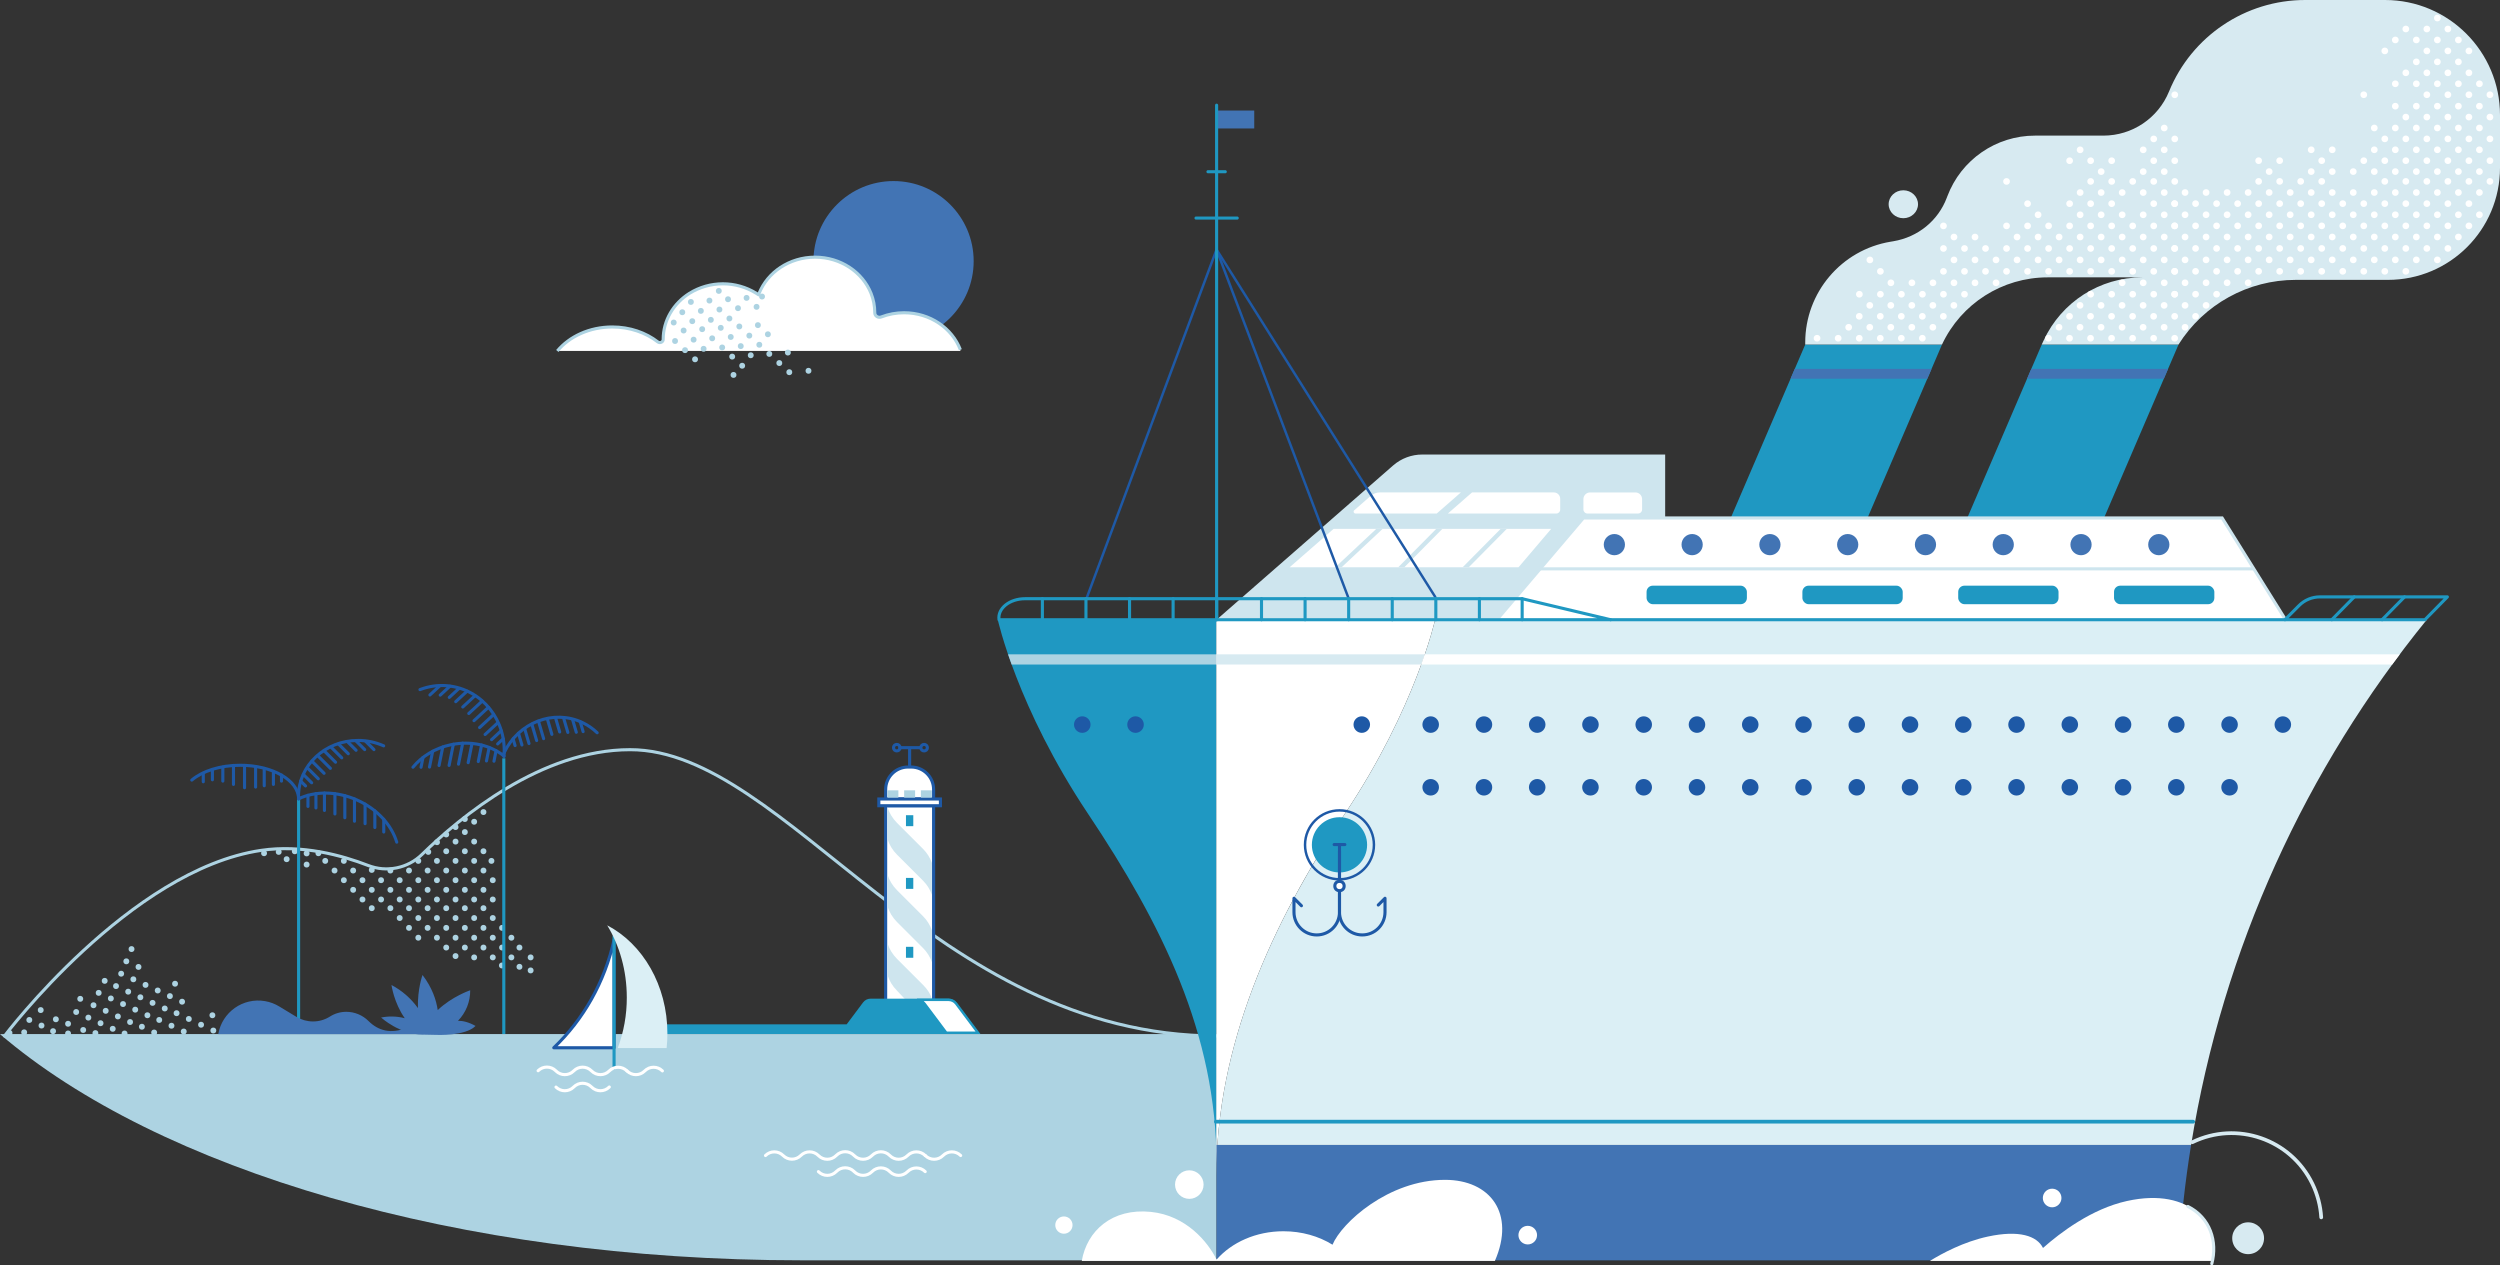 <?xml version="1.0" encoding="UTF-8"?>
<svg id="Capa_2" xmlns="http://www.w3.org/2000/svg" viewBox="0 0 4027.1 2038.09">
  <rect x="0" y="0" width="4027.1" height="2038.09" fill="#333333" stroke="none"/>
  <defs>
    <style>
      .cls-1, .cls-2, .cls-3, .cls-4, .cls-5, .cls-6, .cls-7, .cls-8, .cls-9, .cls-10, .cls-11, .cls-12, .cls-13 {
        stroke-width: 5px;
      }

      .cls-1, .cls-2, .cls-14, .cls-4, .cls-15, .cls-6, .cls-7, .cls-9, .cls-16, .cls-10, .cls-12, .cls-13 {
        stroke-miterlimit: 10;
      }

      .cls-1, .cls-2, .cls-14, .cls-4, .cls-5, .cls-6, .cls-8, .cls-9, .cls-16, .cls-17, .cls-11, .cls-12, .cls-13 {
        fill: none;
      }

      .cls-1, .cls-7 {
        stroke: #cee5ee;
      }

      .cls-18 {
        fill: #cee5ee;
      }

      .cls-2, .cls-15, .cls-17, .cls-11, .cls-12 {
        stroke: #1f98c2;
      }

      .cls-3, .cls-14, .cls-4, .cls-5, .cls-10, .cls-13 {
        stroke: #1e59a6;
      }

      .cls-3, .cls-15, .cls-19, .cls-7, .cls-10 {
        fill: #fff;
      }

      .cls-3, .cls-5, .cls-8, .cls-17, .cls-11 {
        stroke-linejoin: round;
      }

      .cls-20 {
        fill: #1f98c2;
      }

      .cls-21 {
        fill: #add3e2;
      }

      .cls-14, .cls-4, .cls-5, .cls-6, .cls-9, .cls-16, .cls-17, .cls-11, .cls-12 {
        stroke-linecap: round;
      }

      .cls-14, .cls-15 {
        stroke-width: 4px;
      }

      .cls-22 {
        fill: #d7eaf1;
      }

      .cls-23 {
        fill: #1e59a6;
      }

      .cls-6 {
        stroke: #fff;
      }

      .cls-24 {
        fill: #dbeff5;
      }

      .cls-8 {
        stroke: #add3e2;
      }

      .cls-9, .cls-16 {
        stroke: #d7eaf1;
      }

      .cls-16, .cls-17 {
        stroke-width: 6px;
      }

      .cls-25 {
        fill: #4274b4;
      }
    </style>
  </defs>
  <g id="Capa_1-2" data-name="Capa_1">
    <g id="Layer_2">
      <g id="_Слой_1" data-name="Слой_1">
        <g id="MOUNTAIN">
          <path class="cls-8" d="M1961.32,1668.83H7.26s201.83-267.73,413.3-299c65.73-9.73,130.1,7.9,172.28,24.24,29.94,11.67,63.93,4.75,86.93-17.69,62.09-60.76,192.53-168.76,335.13-168.76,252.24-.04,489.57,461.21,946.42,461.21Z"/>
          <circle class="cls-21" cx="211.87" cy="1528.81" r="4.76"/>
          <circle class="cls-21" cx="203.49" cy="1548.54" r="4.76"/>
          <circle class="cls-21" cx="168.64" cy="1580" r="4.76"/>
          <circle class="cls-21" cx="195.18" cy="1568.48" r="4.76"/>
          <circle class="cls-21" cx="223.11" cy="1557.57" r="4.76"/>
          <circle class="cls-21" cx="158.95" cy="1599.33" r="4.76"/>
          <circle class="cls-21" cx="129.27" cy="1608.82" r="4.76" transform="translate(-1484.67 1623.72) rotate(-85.93)"/>
          <circle class="cls-21" cx="186.88" cy="1588.42" r="4.76"/>
          <circle class="cls-21" cx="214.81" cy="1577.5" r="4.76"/>
          <circle class="cls-21" cx="47.23" cy="1643" r="4.76"/>
          <circle class="cls-21" cx="15.33" cy="1663.91" r="4.76"/>
          <circle class="cls-21" cx="150.64" cy="1619.27" r="4.76"/>
          <circle class="cls-21" cx="178.57" cy="1608.35" r="4.76"/>
          <circle class="cls-21" cx="206.5" cy="1597.44" r="4.76"/>
          <circle class="cls-21" cx="234.43" cy="1586.52" r="4.76"/>
          <circle class="cls-21" cx="38.93" cy="1662.93" r="4.76"/>
          <circle class="cls-21" cx="66.86" cy="1652.02" r="4.76"/>
          <circle class="cls-21" cx="65.59" cy="1627.07" r="4.76"/>
          <circle class="cls-21" cx="89.99" cy="1641.9" r="4.76"/>
          <circle class="cls-21" cx="122.71" cy="1630.19" r="4.76"/>
          <circle class="cls-21" cx="142.34" cy="1639.21" r="4.76"/>
          <circle class="cls-21" cx="170.27" cy="1628.29" r="4.76"/>
          <circle class="cls-21" cx="198.19" cy="1617.38" r="4.76"/>
          <circle class="cls-21" cx="226.12" cy="1606.46" r="4.76"/>
          <circle class="cls-21" cx="254.05" cy="1595.54" r="4.76"/>
          <circle class="cls-21" cx="281.98" cy="1584.63" r="4.76"/>
          <circle class="cls-21" cx="85.48" cy="1661.04" r="4.76"/>
          <circle class="cls-21" cx="109.65" cy="1649.14" r="4.76"/>
          <circle class="cls-21" cx="109.65" cy="1664.77" r="4.76"/>
          <circle class="cls-21" cx="161.96" cy="1648.23" r="4.76"/>
          <circle class="cls-21" cx="189.89" cy="1637.31" r="4.76"/>
          <circle class="cls-21" cx="217.82" cy="1626.4" r="4.76"/>
          <circle class="cls-21" cx="245.75" cy="1615.48" r="4.76"/>
          <circle class="cls-21" cx="273.68" cy="1604.57" r="4.76"/>
          <circle class="cls-21" cx="134.03" cy="1659.14" r="4.76"/>
          <circle class="cls-21" cx="153.66" cy="1664.17" r="4.76"/>
          <circle class="cls-21" cx="181.58" cy="1657.25" r="4.76"/>
          <circle class="cls-21" cx="209.51" cy="1646.33" r="4.76"/>
          <circle class="cls-21" cx="237.44" cy="1635.42" r="4.76"/>
          <circle class="cls-21" cx="265.37" cy="1624.5" r="4.76"/>
          <circle class="cls-21" cx="293.3" cy="1613.59" r="4.76"/>
          <circle class="cls-21" cx="200.64" cy="1664.82" r="4.76"/>
          <circle class="cls-21" cx="228.57" cy="1653.91" r="4.76"/>
          <circle class="cls-21" cx="256.5" cy="1642.99" r="4.76"/>
          <circle class="cls-21" cx="284.43" cy="1632.08" r="4.76"/>
          <circle class="cls-21" cx="248.31" cy="1663.22" r="4.76"/>
          <circle class="cls-21" cx="276.24" cy="1652.3" r="4.76"/>
          <circle class="cls-21" cx="304.16" cy="1641.39" r="4.76"/>
          <circle class="cls-21" cx="342.14" cy="1635.42" r="4.76"/>
          <circle class="cls-21" cx="363.72" cy="1653.91" r="4.76"/>
          <circle class="cls-21" cx="295.97" cy="1661.61" r="4.76"/>
          <circle class="cls-21" cx="323.9" cy="1650.7" r="4.76"/>
          <circle class="cls-21" cx="343.64" cy="1660.01" r="4.76"/>
          <circle class="cls-21" cx="778.79" cy="1308.1" r="4.76"/>
          <circle class="cls-21" cx="733.81" cy="1332.26" r="4.76"/>
          <circle class="cls-21" cx="763.79" cy="1323.72" r="4.76"/>
          <circle class="cls-21" cx="748.8" cy="1340.34" r="4.76"/>
          <circle class="cls-21" cx="748.8" cy="1319.34" r="4.76"/>
          <circle class="cls-21" cx="703.96" cy="1356.67" r="4.76"/>
          <circle class="cls-21" cx="733.81" cy="1355.67" r="4.76"/>
          <circle class="cls-21" cx="763.79" cy="1355.67" r="4.76"/>
          <circle class="cls-21" cx="689.9" cy="1372.28" r="4.76"/>
          <circle class="cls-21" cx="718.81" cy="1371.21" r="4.76"/>
          <circle class="cls-21" cx="718.81" cy="1344.21" r="4.76"/>
          <circle class="cls-21" cx="748.8" cy="1371.21" r="4.76"/>
          <circle class="cls-21" cx="778.79" cy="1371.21" r="4.76"/>
          <circle class="cls-21" cx="448.94" cy="1372.28" r="4.76"/>
          <circle class="cls-21" cx="461.75" cy="1384.02" r="4.76"/>
          <circle class="cls-21" cx="425.36" cy="1374.41" r="4.76"/>
          <circle class="cls-21" cx="474.86" cy="1371.28" r="4.76"/>
          <circle class="cls-21" cx="512.91" cy="1374.41" r="4.76"/>
          <circle class="cls-21" cx="673.83" cy="1386.76" r="4.76"/>
          <circle class="cls-21" cx="703.82" cy="1386.76" r="4.76"/>
          <circle class="cls-21" cx="733.81" cy="1386.76" r="4.76"/>
          <circle class="cls-21" cx="763.79" cy="1386.76" r="4.76"/>
          <circle class="cls-21" cx="791.64" cy="1386.76" r="4.76"/>
          <circle class="cls-21" cx="493.92" cy="1392.69" r="4.76"/>
          <circle class="cls-21" cx="493.92" cy="1374.69" r="4.76"/>
          <circle class="cls-21" cx="523.91" cy="1386.76" r="4.76"/>
          <circle class="cls-21" cx="553.89" cy="1386.76" r="4.76"/>
          <circle class="cls-21" cx="658.84" cy="1402.3" r="4.76"/>
          <circle class="cls-21" cx="688.83" cy="1402.3" r="4.76"/>
          <circle class="cls-21" cx="718.81" cy="1402.3" r="4.76"/>
          <circle class="cls-21" cx="748.8" cy="1402.3" r="4.76"/>
          <circle class="cls-21" cx="778.79" cy="1402.3" r="4.76"/>
          <circle class="cls-21" cx="538.9" cy="1402.3" r="4.76"/>
          <circle class="cls-21" cx="568.88" cy="1402.3" r="4.76"/>
          <circle class="cls-21" cx="598.87" cy="1401.3" r="4.76"/>
          <circle class="cls-21" cx="628.86" cy="1402.3" r="4.76"/>
          <circle class="cls-21" cx="643.85" cy="1417.85" r="4.76"/>
          <circle class="cls-21" cx="673.83" cy="1417.85" r="4.76"/>
          <circle class="cls-21" cx="703.82" cy="1417.85" r="4.76"/>
          <circle class="cls-21" cx="733.81" cy="1417.85" r="4.76"/>
          <circle class="cls-21" cx="763.79" cy="1417.85" r="4.76"/>
          <circle class="cls-21" cx="793.78" cy="1417.85" r="4.76"/>
          <circle class="cls-21" cx="553.89" cy="1417.85" r="4.76"/>
          <circle class="cls-21" cx="583.88" cy="1417.85" r="4.76"/>
          <circle class="cls-21" cx="613.86" cy="1417.85" r="4.76"/>
          <circle class="cls-21" cx="658.84" cy="1433.39" r="4.76"/>
          <circle class="cls-21" cx="688.83" cy="1433.39" r="4.76"/>
          <circle class="cls-21" cx="718.81" cy="1433.39" r="4.76"/>
          <circle class="cls-21" cx="748.8" cy="1433.39" r="4.76"/>
          <circle class="cls-21" cx="778.79" cy="1433.39" r="4.76"/>
          <circle class="cls-21" cx="568.88" cy="1433.39" r="4.76"/>
          <circle class="cls-21" cx="598.87" cy="1433.39" r="4.76"/>
          <circle class="cls-21" cx="628.86" cy="1433.39" r="4.76"/>
          <circle class="cls-21" cx="643.85" cy="1448.94" r="4.76"/>
          <circle class="cls-21" cx="673.83" cy="1448.94" r="4.76"/>
          <circle class="cls-21" cx="703.82" cy="1448.94" r="4.76"/>
          <circle class="cls-21" cx="733.81" cy="1448.94" r="4.76"/>
          <circle class="cls-21" cx="763.79" cy="1448.94" r="4.76"/>
          <circle class="cls-21" cx="793.78" cy="1448.94" r="4.76"/>
          <circle class="cls-21" cx="583.88" cy="1448.94" r="4.76"/>
          <circle class="cls-21" cx="613.86" cy="1448.94" r="4.76"/>
          <circle class="cls-21" cx="658.84" cy="1462.93" r="4.76"/>
          <circle class="cls-21" cx="688.83" cy="1462.93" r="4.76"/>
          <circle class="cls-21" cx="718.81" cy="1462.93" r="4.76"/>
          <circle class="cls-21" cx="748.8" cy="1462.93" r="4.76"/>
          <circle class="cls-21" cx="778.79" cy="1462.93" r="4.76"/>
          <circle class="cls-21" cx="836.75" cy="1526.36" r="4.76"/>
          <circle class="cls-21" cx="836.75" cy="1557.36" r="4.76"/>
          <circle class="cls-21" cx="598.87" cy="1462.93" r="4.76"/>
          <circle class="cls-21" cx="628.86" cy="1462.93" r="4.76"/>
          <circle class="cls-21" cx="643.85" cy="1478.79" r="4.76"/>
          <circle class="cls-21" cx="673.83" cy="1478.79" r="4.76"/>
          <circle class="cls-21" cx="703.82" cy="1478.79" r="4.76"/>
          <circle class="cls-21" cx="733.81" cy="1478.79" r="4.76"/>
          <circle class="cls-21" cx="763.79" cy="1478.79" r="4.76"/>
          <circle class="cls-21" cx="793.78" cy="1478.79" r="4.76"/>
          <circle class="cls-21" cx="658.84" cy="1494.64" r="4.76"/>
          <circle class="cls-21" cx="688.83" cy="1494.64" r="4.76"/>
          <circle class="cls-21" cx="718.81" cy="1494.64" r="4.76"/>
          <circle class="cls-21" cx="748.8" cy="1494.64" r="4.76"/>
          <circle class="cls-21" cx="778.79" cy="1494.64" r="4.76"/>
          <circle class="cls-21" cx="808.77" cy="1494.64" r="4.76"/>
          <circle class="cls-21" cx="673.83" cy="1510.5" r="4.76"/>
          <circle class="cls-21" cx="703.82" cy="1510.5" r="4.76"/>
          <circle class="cls-21" cx="733.81" cy="1510.5" r="4.76"/>
          <circle class="cls-21" cx="763.79" cy="1510.5" r="4.76"/>
          <circle class="cls-21" cx="793.78" cy="1510.5" r="4.76"/>
          <circle class="cls-21" cx="823.76" cy="1510.5" r="4.76"/>
          <circle class="cls-21" cx="718.81" cy="1526.36" r="4.76"/>
          <circle class="cls-21" cx="748.8" cy="1526.36" r="4.76"/>
          <circle class="cls-21" cx="778.79" cy="1526.36" r="4.76"/>
          <circle class="cls-21" cx="808.77" cy="1526.36" r="4.76"/>
          <circle class="cls-21" cx="808.48" cy="1555.23" r="4.76"/>
          <circle class="cls-21" cx="733.81" cy="1540.08" r="4.76"/>
          <circle class="cls-21" cx="763.79" cy="1542.21" r="4.76"/>
          <circle class="cls-21" cx="793.78" cy="1542.21" r="4.76"/>
          <circle class="cls-21" cx="823.76" cy="1542.21" r="4.76"/>
          <circle class="cls-21" cx="854.76" cy="1542.21" r="4.76"/>
          <circle class="cls-21" cx="854.76" cy="1563.21" r="4.76"/>
        </g>
        <g id="SEA">
          <path class="cls-21" d="M1959.66,1665.83v364.33h-668.48c-554.27,0-1037.4-146.88-1291.18-364.33h1959.66Z"/>
          <path class="cls-6" d="M1233.09,1861.37c7.84-7.85,20.55-7.85,28.4-.01,0,0,0,0,.01.01h0c7.84,7.84,20.56,7.84,28.4,0h0c7.84-7.85,20.55-7.85,28.4-.01,0,0,0,0,.01.01l.13.13c7.84,7.85,20.55,7.85,28.4.01,0,0,0,0,.01-.01l.41-.41c7.84-7.84,20.56-7.84,28.4,0l.41.41c7.83,7.84,20.54,7.85,28.38.02l.02-.02.28-.27c7.84-7.84,20.56-7.84,28.4,0l.27.27c7.84,7.85,20.55,7.85,28.4.01,0,0,0,0,.01-.01l.13-.13c7.84-7.85,20.55-7.85,28.4-.01,0,0,0,0,.01.01"/>
          <path class="cls-6" d="M1490.53,1861.5c7.83,7.84,20.54,7.85,28.38.02l.02-.02.14-.13c7.83-7.84,20.54-7.85,28.38-.02l.02.02"/>
          <path class="cls-6" d="M1318.31,1887.3l.13.13c7.84,7.85,20.55,7.85,28.4.01,0,0,0,0,.01-.01l.41-.41c7.84-7.84,20.56-7.84,28.4,0l.41.41c7.83,7.84,20.54,7.85,28.38.02l.02-.02.28-.27c7.84-7.84,20.56-7.84,28.4,0l.27.27c7.84,7.85,20.55,7.85,28.4.01,0,0,0,0,.01-.01l.13-.13c7.84-7.85,20.55-7.85,28.4-.01,0,0,0,0,.01.01"/>
        </g>
        <g id="LIGHTHOUSE">
          <rect class="cls-10" x="1426.64" y="1297.91" width="77.23" height="313.89"/>
          <path class="cls-10" d="M1462.81,1235.55h4.9c19.98,0,36.17,16.19,36.17,36.17h0v15.28h-77.23v-15.32c.02-19.96,16.2-36.12,36.16-36.13Z"/>
          <rect class="cls-10" x="1415.66" y="1287.04" width="99.2" height="10.86"/>
          <rect class="cls-21" x="1429.49" y="1273.1" width="17.65" height="11.81"/>
          <rect class="cls-21" x="1483.38" y="1273.1" width="17.65" height="11.81"/>
          <rect class="cls-21" x="1456.44" y="1273.1" width="17.65" height="11.81"/>
          <rect class="cls-20" x="1459.36" y="1414.17" width="11.81" height="17.65"/>
          <rect class="cls-20" x="1459.36" y="1313.17" width="11.81" height="17.65"/>
          <rect class="cls-20" x="1459.36" y="1525.17" width="11.81" height="17.65"/>
          <path class="cls-18" d="M1501.11,1498.58v51.25c-2.97-8.52-7.83-16.27-14.21-22.65l-42-42c-7.13-7.13-12.43-15.88-15.44-25.51v-51.23c3.01,9.62,8.31,18.36,15.44,25.48l42,42c6.39,6.38,11.24,14.13,14.21,22.66Z"/>
          <path class="cls-18" d="M1502,1611.79h-42l-15.13-16.07c-7.14-7.13-12.43-15.88-15.44-25.51v-51.21c3.01,9.62,8.31,18.36,15.44,25.49l42,42c6.41,6.34,12.18,14.2,15.13,25.3Z"/>
          <path class="cls-18" d="M1501.11,1390.07v51.25c-2.97-8.53-7.82-16.27-14.21-22.65l-42-42c-7.14-7.13-12.43-15.88-15.44-25.51v-51.16c3.01,9.62,8.31,18.36,15.44,25.49l42,42c6.38,6.36,11.23,14.08,14.21,22.58Z"/>
          <path class="cls-20" d="M1578.37,1665.62h-525.85v-15.62h311.36l26.41-35.26c2.87-3.84,7.39-6.1,12.18-6.1h125.58c4.79,0,9.31,2.26,12.18,6.1l38.14,50.88Z"/>
          <path class="cls-15" d="M1575.37,1663.63h-51l-35.14-46.94c-2.87-3.84-7.39-6.1-12.18-6.1h51c4.79,0,9.31,2.26,12.18,6.1l35.14,46.94Z"/>
          <line class="cls-13" x1="1465.26" y1="1235.55" x2="1465.26" y2="1204.38"/>
          <circle class="cls-13" cx="1488.58" cy="1204.38" r="5.2"/>
          <circle class="cls-13" cx="1444.58" cy="1204.38" r="5.2"/>
          <line class="cls-13" x1="1447.13" y1="1204.38" x2="1483.38" y2="1204.38"/>
        </g>
        <g id="SAILBOAT">
          <path class="cls-3" d="M989.16,1513.76v174h-97.11c47.25-44.99,82.15-105.55,97.11-174Z"/>
          <line class="cls-12" x1="989.16" y1="1508.58" x2="989.16" y2="1720.29"/>
          <path class="cls-24" d="M1075.07,1664.73c0,7.88-.41,15.75-1.24,23.58h-78.74c9.73-26.04,14.67-53.63,14.58-81.43,0-43.56-11.74-83.82-31.59-116.35,57.16,29.79,96.99,96.59,96.99,174.2Z"/>
          <path class="cls-6" d="M866.8,1724.79c7.85-7.84,20.56-7.84,28.41,0l.4.41c7.85,7.84,20.56,7.84,28.41,0l.27-.27c7.84-7.85,20.55-7.85,28.4-.01,0,0,0,0,.01.01l.27.27c7.84,7.84,20.56,7.84,28.4,0l.14-.14c7.84-7.84,20.56-7.84,28.4,0"/>
          <path class="cls-6" d="M1010.08,1725.2c7.84,7.84,20.56,7.84,28.4,0l.14-.14c7.84-7.84,20.56-7.84,28.4,0"/>
          <path class="cls-6" d="M895.61,1751.13c7.85,7.84,20.56,7.84,28.41,0l.27-.27c7.84-7.85,20.55-7.85,28.4-.01,0,0,0,0,.01.01l.27.27c7.84,7.84,20.56,7.84,28.4,0l.14-.14"/>
        </g>
        <g id="CRUISE_SHIP">
          <polygon class="cls-20" points="3008.24 834.37 2787.93 834.37 2907.93 555.04 3128.24 555.04 3008.24 834.37"/>
          <polygon class="cls-25" points="2891.13 594.15 3111.44 594.15 3104.6 610.07 2884.29 610.07 2891.13 594.15"/>
          <polygon class="cls-20" points="3389.24 834.37 3168.93 834.37 3288.93 555.04 3509.24 555.04 3389.24 834.37"/>
          <polygon class="cls-25" points="3492.44 594.15 3485.6 610.07 3265.29 610.07 3272.13 594.15 3492.44 594.15"/>
          <path class="cls-22" d="M2907.93,555v-3.3c0-80.45,58.16-149.12,137.52-162.35l4.33-.72c39.88-6.65,72.33-33.31,86.21-70.16l.88-2.33c22.15-58.82,78.46-97.74,141.31-97.68h110c46.4.02,88.19-28.05,105.74-71h0C3530.31,58.27,3617.06-.01,3713.39,0h128.44C3944.15,0,4027.1,83,4027.1,185.27v85c0,99.72-80.83,180.56-180.55,180.57h-148.48c-76.65-.01-147.95,39.31-188.83,104.16h-220.31l3.1-6.7c28.59-61.89,90.55-101.51,158.72-101.51h-152.32c-72.92,0-139.26,42.18-170.19,108.21h-220.31Z"/>
          <circle class="cls-19" cx="3926.2" cy="29.08" r="5.38"/>
          <circle class="cls-19" cx="3875.4" cy="46.73" r="5.38"/>
          <circle class="cls-19" cx="3909.27" cy="46.73" r="5.38"/>
          <circle class="cls-19" cx="3943.14" cy="46.73" r="5.38"/>
          <circle class="cls-19" cx="3858.47" cy="64.37" r="5.38"/>
          <circle class="cls-19" cx="3892.33" cy="64.37" r="5.38"/>
          <circle class="cls-19" cx="3926.2" cy="64.37" r="5.38"/>
          <circle class="cls-19" cx="3960.07" cy="64.37" r="5.38"/>
          <circle class="cls-19" cx="3841.53" cy="82.02" r="5.38"/>
          <circle class="cls-19" cx="3909.27" cy="82.02" r="5.38"/>
          <circle class="cls-19" cx="3943.14" cy="82.02" r="5.38"/>
          <circle class="cls-19" cx="3977.01" cy="82.02" r="5.38"/>
          <circle class="cls-19" cx="3892.33" cy="99.67" r="5.38"/>
          <circle class="cls-19" cx="3926.2" cy="99.67" r="5.38"/>
          <circle class="cls-19" cx="3960.07" cy="99.67" r="5.38"/>
          <circle class="cls-19" cx="3875.4" cy="117.31" r="5.38"/>
          <circle class="cls-19" cx="3909.27" cy="117.31" r="5.38"/>
          <circle class="cls-19" cx="3943.14" cy="117.31" r="5.38"/>
          <circle class="cls-19" cx="3977.01" cy="117.31" r="5.38"/>
          <circle class="cls-19" cx="3858.47" cy="134.96" r="5.38"/>
          <circle class="cls-19" cx="3892.33" cy="134.96" r="5.38"/>
          <circle class="cls-19" cx="3926.2" cy="134.96" r="5.38"/>
          <circle class="cls-19" cx="3960.07" cy="134.96" r="5.38"/>
          <circle class="cls-19" cx="3993.94" cy="134.96" r="5.38"/>
          <circle class="cls-19" cx="3807.66" cy="152.61" r="5.38"/>
          <circle class="cls-19" cx="3909.27" cy="152.61" r="5.38"/>
          <circle class="cls-19" cx="3943.14" cy="152.61" r="5.38"/>
          <circle class="cls-19" cx="3977.01" cy="152.61" r="5.38"/>
          <circle class="cls-19" cx="4010.88" cy="152.61" r="5.38"/>
          <circle class="cls-19" cx="3858.47" cy="171.04" r="5.38"/>
          <circle class="cls-19" cx="3892.33" cy="171.04" r="5.38"/>
          <circle class="cls-19" cx="3926.2" cy="171.04" r="5.38"/>
          <circle class="cls-19" cx="3960.07" cy="171.04" r="5.38"/>
          <circle class="cls-19" cx="3993.94" cy="171.04" r="5.38"/>
          <circle class="cls-19" cx="3875.4" cy="188.6" r="5.38"/>
          <circle class="cls-19" cx="3909.27" cy="188.6" r="5.38"/>
          <circle class="cls-19" cx="3943.14" cy="188.6" r="5.38"/>
          <circle class="cls-19" cx="3977.01" cy="188.6" r="5.38"/>
          <circle class="cls-19" cx="4010.88" cy="188.6" r="5.38"/>
          <circle class="cls-19" cx="3824.6" cy="206.16" r="5.38"/>
          <circle class="cls-19" cx="3858.47" cy="206.16" r="5.38"/>
          <circle class="cls-19" cx="3892.33" cy="206.16" r="5.38"/>
          <circle class="cls-19" cx="3926.2" cy="206.16" r="5.38"/>
          <circle class="cls-19" cx="3960.07" cy="206.16" r="5.38"/>
          <circle class="cls-19" cx="3993.94" cy="206.16" r="5.38"/>
          <circle class="cls-19" cx="3841.53" cy="223.72" r="5.38"/>
          <circle class="cls-19" cx="3875.4" cy="223.72" r="5.38"/>
          <circle class="cls-19" cx="3909.27" cy="223.72" r="5.38"/>
          <circle class="cls-19" cx="3943.14" cy="223.72" r="5.38"/>
          <circle class="cls-19" cx="3977.01" cy="223.72" r="5.38"/>
          <circle class="cls-19" cx="4010.88" cy="223.72" r="5.38"/>
          <circle class="cls-19" cx="3824.6" cy="241.28" r="5.38"/>
          <circle class="cls-19" cx="3858.47" cy="241.28" r="5.38"/>
          <circle class="cls-19" cx="3892.33" cy="241.28" r="5.38"/>
          <circle class="cls-19" cx="3926.2" cy="241.28" r="5.38"/>
          <circle class="cls-19" cx="3960.07" cy="241.28" r="5.38"/>
          <circle class="cls-19" cx="3993.94" cy="241.28" r="5.38"/>
          <circle class="cls-19" cx="3722.99" cy="241.28" r="5.38"/>
          <circle class="cls-19" cx="3756.86" cy="241.28" r="5.38"/>
          <circle class="cls-19" cx="3807.66" cy="258.84" r="5.38"/>
          <circle class="cls-19" cx="3841.53" cy="258.84" r="5.38"/>
          <circle class="cls-19" cx="3875.4" cy="258.84" r="5.38"/>
          <circle class="cls-19" cx="3909.27" cy="258.84" r="5.38"/>
          <circle class="cls-19" cx="3943.14" cy="258.84" r="5.38"/>
          <circle class="cls-19" cx="3977.01" cy="258.84" r="5.38"/>
          <circle class="cls-19" cx="4010.88" cy="258.84" r="5.38"/>
          <circle class="cls-19" cx="3638.32" cy="258.84" r="5.38"/>
          <circle class="cls-19" cx="3672.18" cy="258.84" r="5.38"/>
          <circle class="cls-19" cx="3739.92" cy="258.84" r="5.38"/>
          <circle class="cls-19" cx="3790.73" cy="276.39" r="5.38"/>
          <circle class="cls-19" cx="3824.6" cy="276.39" r="5.38"/>
          <circle class="cls-19" cx="3858.47" cy="276.39" r="5.38"/>
          <circle class="cls-19" cx="3892.33" cy="276.39" r="5.38"/>
          <circle class="cls-19" cx="3926.2" cy="276.39" r="5.38"/>
          <circle class="cls-19" cx="3960.07" cy="276.39" r="5.38"/>
          <circle class="cls-19" cx="3993.94" cy="276.39" r="5.38"/>
          <circle class="cls-19" cx="3655.25" cy="276.39" r="5.38"/>
          <circle class="cls-19" cx="3722.99" cy="276.39" r="5.38"/>
          <circle class="cls-19" cx="3756.86" cy="276.39" r="5.38"/>
          <circle class="cls-19" cx="3841.53" cy="292.2" r="5.38"/>
          <circle class="cls-19" cx="3875.4" cy="292.2" r="5.38"/>
          <circle class="cls-19" cx="3909.27" cy="292.2" r="5.38"/>
          <circle class="cls-19" cx="3943.14" cy="292.2" r="5.38"/>
          <circle class="cls-19" cx="3977.01" cy="292.2" r="5.38"/>
          <circle class="cls-19" cx="4010.88" cy="292.2" r="5.38"/>
          <circle class="cls-19" cx="3638.32" cy="292.2" r="5.38"/>
          <circle class="cls-19" cx="3672.18" cy="292.2" r="5.38"/>
          <circle class="cls-19" cx="3706.05" cy="292.2" r="5.38"/>
          <circle class="cls-19" cx="3739.92" cy="292.2" r="5.38"/>
          <circle class="cls-19" cx="3790.73" cy="310.11" r="5.38"/>
          <circle class="cls-19" cx="3824.6" cy="310.11" r="5.38"/>
          <circle class="cls-19" cx="3858.47" cy="310.11" r="5.38"/>
          <circle class="cls-19" cx="3892.33" cy="310.11" r="5.38"/>
          <circle class="cls-19" cx="3926.2" cy="310.11" r="5.38"/>
          <circle class="cls-19" cx="3960.07" cy="310.11" r="5.38"/>
          <circle class="cls-19" cx="3993.94" cy="310.11" r="5.38"/>
          <circle class="cls-19" cx="3553.64" cy="310.11" r="5.38"/>
          <circle class="cls-19" cx="3519.77" cy="310.11" r="5.38"/>
          <circle class="cls-19" cx="3587.51" cy="310.11" r="5.38"/>
          <circle class="cls-19" cx="3621.38" cy="310.11" r="5.38"/>
          <circle class="cls-19" cx="3655.25" cy="310.11" r="5.38"/>
          <circle class="cls-19" cx="3689.12" cy="310.11" r="5.38"/>
          <circle class="cls-19" cx="3722.99" cy="310.11" r="5.38"/>
          <circle class="cls-19" cx="3756.86" cy="310.11" r="5.38"/>
          <circle class="cls-19" cx="3807.66" cy="328.02" r="5.38"/>
          <circle class="cls-19" cx="3841.53" cy="328.02" r="5.38"/>
          <circle class="cls-19" cx="3875.4" cy="328.02" r="5.38"/>
          <circle class="cls-19" cx="3909.27" cy="328.02" r="5.38"/>
          <circle class="cls-19" cx="3943.14" cy="328.02" r="5.38"/>
          <circle class="cls-19" cx="3977.01" cy="328.02" r="5.38"/>
          <circle class="cls-19" cx="3570.58" cy="328.02" r="5.38"/>
          <circle class="cls-19" cx="3536.71" cy="328.02" r="5.38"/>
          <circle class="cls-19" cx="3604.45" cy="328.02" r="5.38"/>
          <circle class="cls-19" cx="3638.32" cy="328.02" r="5.38"/>
          <circle class="cls-19" cx="3672.18" cy="328.02" r="5.38"/>
          <circle class="cls-19" cx="3706.05" cy="328.02" r="5.38"/>
          <circle class="cls-19" cx="3739.92" cy="328.02" r="5.38"/>
          <circle class="cls-19" cx="3773.79" cy="328.02" r="5.38"/>
          <circle class="cls-19" cx="3502.84" cy="328.02" r="5.38"/>
          <circle class="cls-19" cx="3790.73" cy="345.93" r="5.38"/>
          <circle class="cls-19" cx="3824.6" cy="345.93" r="5.38"/>
          <circle class="cls-19" cx="3858.47" cy="345.93" r="5.38"/>
          <circle class="cls-19" cx="3892.33" cy="345.93" r="5.38"/>
          <circle class="cls-19" cx="3926.2" cy="345.93" r="5.38"/>
          <circle class="cls-19" cx="3960.07" cy="345.93" r="5.38"/>
          <circle class="cls-19" cx="3993.94" cy="345.93" r="5.38"/>
          <circle class="cls-19" cx="3553.64" cy="345.93" r="5.38"/>
          <circle class="cls-19" cx="3519.77" cy="345.93" r="5.38"/>
          <circle class="cls-19" cx="3587.51" cy="345.93" r="5.38"/>
          <circle class="cls-19" cx="3621.38" cy="345.93" r="5.38"/>
          <circle class="cls-19" cx="3655.25" cy="345.93" r="5.38"/>
          <circle class="cls-19" cx="3689.12" cy="345.93" r="5.38"/>
          <circle class="cls-19" cx="3722.99" cy="345.93" r="5.38"/>
          <circle class="cls-19" cx="3756.86" cy="345.93" r="5.38"/>
          <circle class="cls-19" cx="3807.66" cy="363.84" r="5.38"/>
          <circle class="cls-19" cx="3841.53" cy="363.84" r="5.38"/>
          <circle class="cls-19" cx="3875.4" cy="363.84" r="5.38"/>
          <circle class="cls-19" cx="3909.27" cy="363.84" r="5.38"/>
          <circle class="cls-19" cx="3943.14" cy="363.84" r="5.38"/>
          <circle class="cls-19" cx="3977.01" cy="363.84" r="5.38"/>
          <circle class="cls-19" cx="3570.58" cy="363.84" r="5.38"/>
          <circle class="cls-19" cx="3536.71" cy="363.84" r="5.38"/>
          <circle class="cls-19" cx="3604.45" cy="363.84" r="5.38"/>
          <circle class="cls-19" cx="3638.32" cy="363.84" r="5.38"/>
          <circle class="cls-19" cx="3672.18" cy="363.84" r="5.38"/>
          <circle class="cls-19" cx="3706.05" cy="363.84" r="5.38"/>
          <circle class="cls-19" cx="3739.92" cy="363.84" r="5.38"/>
          <circle class="cls-19" cx="3773.79" cy="363.84" r="5.38"/>
          <circle class="cls-19" cx="3502.84" cy="363.84" r="5.38"/>
          <circle class="cls-19" cx="3790.73" cy="381.75" r="5.38"/>
          <circle class="cls-19" cx="3824.6" cy="381.75" r="5.38"/>
          <circle class="cls-19" cx="3858.47" cy="381.75" r="5.38"/>
          <circle class="cls-19" cx="3892.33" cy="381.75" r="5.38"/>
          <circle class="cls-19" cx="3926.2" cy="381.75" r="5.38"/>
          <circle class="cls-19" cx="3960.07" cy="381.75" r="5.38"/>
          <circle class="cls-19" cx="3553.64" cy="381.75" r="5.38"/>
          <circle class="cls-19" cx="3519.77" cy="381.75" r="5.38"/>
          <circle class="cls-19" cx="3587.51" cy="381.75" r="5.38"/>
          <circle class="cls-19" cx="3621.38" cy="381.75" r="5.38"/>
          <circle class="cls-19" cx="3655.25" cy="381.75" r="5.38"/>
          <circle class="cls-19" cx="3689.12" cy="381.75" r="5.38"/>
          <circle class="cls-19" cx="3722.99" cy="381.75" r="5.38"/>
          <circle class="cls-19" cx="3756.86" cy="381.75" r="5.38"/>
          <circle class="cls-19" cx="3807.66" cy="400.18" r="5.38"/>
          <circle class="cls-19" cx="3841.53" cy="400.18" r="5.38"/>
          <circle class="cls-19" cx="3875.4" cy="400.18" r="5.38"/>
          <circle class="cls-19" cx="3909.27" cy="400.18" r="5.38"/>
          <circle class="cls-19" cx="3943.14" cy="400.18" r="5.38"/>
          <circle class="cls-19" cx="3570.58" cy="400.18" r="5.38"/>
          <circle class="cls-19" cx="3536.71" cy="400.18" r="5.38"/>
          <circle class="cls-19" cx="3604.45" cy="400.18" r="5.38"/>
          <circle class="cls-19" cx="3638.32" cy="400.18" r="5.38"/>
          <circle class="cls-19" cx="3672.18" cy="400.18" r="5.38"/>
          <circle class="cls-19" cx="3706.05" cy="400.18" r="5.38"/>
          <circle class="cls-19" cx="3739.92" cy="400.18" r="5.38"/>
          <circle class="cls-19" cx="3773.79" cy="400.18" r="5.38"/>
          <circle class="cls-19" cx="3502.84" cy="400.18" r="5.38"/>
          <circle class="cls-19" cx="3790.73" cy="418.62" r="5.38"/>
          <circle class="cls-19" cx="3824.6" cy="418.62" r="5.38"/>
          <circle class="cls-19" cx="3858.47" cy="418.62" r="5.38"/>
          <circle class="cls-19" cx="3892.33" cy="418.62" r="5.38"/>
          <circle class="cls-19" cx="3926.2" cy="418.62" r="5.38"/>
          <circle class="cls-19" cx="3553.64" cy="418.62" r="5.38"/>
          <circle class="cls-19" cx="3519.77" cy="418.62" r="5.38"/>
          <circle class="cls-19" cx="3587.51" cy="418.62" r="5.38"/>
          <circle class="cls-19" cx="3621.38" cy="418.62" r="5.38"/>
          <circle class="cls-19" cx="3655.25" cy="418.62" r="5.38"/>
          <circle class="cls-19" cx="3689.12" cy="418.62" r="5.38"/>
          <circle class="cls-19" cx="3722.99" cy="418.62" r="5.38"/>
          <circle class="cls-19" cx="3756.86" cy="418.62" r="5.38"/>
          <circle class="cls-19" cx="3807.66" cy="437.06" r="5.38"/>
          <circle class="cls-19" cx="3841.53" cy="437.06" r="5.38"/>
          <circle class="cls-19" cx="3875.4" cy="437.06" r="5.38"/>
          <circle class="cls-19" cx="3570.58" cy="437.06" r="5.38"/>
          <circle class="cls-19" cx="3536.71" cy="437.06" r="5.38"/>
          <circle class="cls-19" cx="3604.45" cy="437.06" r="5.38"/>
          <circle class="cls-19" cx="3638.32" cy="437.06" r="5.38"/>
          <circle class="cls-19" cx="3672.18" cy="437.06" r="5.38"/>
          <circle class="cls-19" cx="3706.05" cy="437.06" r="5.38"/>
          <circle class="cls-19" cx="3739.92" cy="437.06" r="5.38"/>
          <circle class="cls-19" cx="3773.79" cy="437.06" r="5.38"/>
          <circle class="cls-19" cx="3502.84" cy="437.06" r="5.38"/>
          <circle class="cls-19" cx="3570.58" cy="473.93" r="5.38"/>
          <circle class="cls-19" cx="3536.71" cy="473.93" r="5.38"/>
          <circle class="cls-19" cx="3502.84" cy="473.93" r="5.38"/>
          <circle class="cls-19" cx="3553.64" cy="455.49" r="5.38"/>
          <circle class="cls-19" cx="3519.77" cy="455.49" r="5.38"/>
          <circle class="cls-19" cx="3587.51" cy="455.49" r="5.38"/>
          <circle class="cls-19" cx="3621.38" cy="455.49" r="5.38"/>
          <circle class="cls-19" cx="3503.18" cy="152.67" r="5.38"/>
          <circle class="cls-19" cx="3486.24" cy="206.22" r="5.38"/>
          <circle class="cls-19" cx="3469.31" cy="223.78" r="5.38"/>
          <circle class="cls-19" cx="3503.18" cy="223.78" r="5.38"/>
          <circle class="cls-19" cx="3350.77" cy="241.34" r="5.38"/>
          <circle class="cls-19" cx="3452.37" cy="241.34" r="5.38"/>
          <circle class="cls-19" cx="3486.24" cy="241.34" r="5.38"/>
          <circle class="cls-19" cx="3333.83" cy="258.9" r="5.38"/>
          <circle class="cls-19" cx="3367.7" cy="258.9" r="5.38"/>
          <circle class="cls-19" cx="3401.57" cy="258.9" r="5.38"/>
          <circle class="cls-19" cx="3469.31" cy="258.9" r="5.38"/>
          <circle class="cls-19" cx="3503.18" cy="258.9" r="5.38"/>
          <circle class="cls-19" cx="3384.64" cy="276.46" r="5.38"/>
          <circle class="cls-19" cx="3452.37" cy="276.46" r="5.38"/>
          <circle class="cls-19" cx="3486.24" cy="276.46" r="5.38"/>
          <circle class="cls-19" cx="3367.7" cy="292.26" r="5.38"/>
          <circle class="cls-19" cx="3401.57" cy="292.26" r="5.38"/>
          <circle class="cls-19" cx="3435.44" cy="292.26" r="5.38"/>
          <circle class="cls-19" cx="3469.31" cy="292.26" r="5.38"/>
          <circle class="cls-19" cx="3503.18" cy="292.26" r="5.38"/>
          <circle class="cls-19" cx="3232.22" cy="292.26" r="5.38"/>
          <circle class="cls-19" cx="3350.77" cy="310.17" r="5.38"/>
          <circle class="cls-19" cx="3384.64" cy="310.17" r="5.38"/>
          <circle class="cls-19" cx="3418.5" cy="310.17" r="5.38"/>
          <circle class="cls-19" cx="3452.37" cy="310.17" r="5.38"/>
          <circle class="cls-19" cx="3486.24" cy="310.17" r="5.38"/>
          <circle class="cls-19" cx="3333.83" cy="328.08" r="5.38"/>
          <circle class="cls-19" cx="3367.7" cy="328.08" r="5.38"/>
          <circle class="cls-19" cx="3401.57" cy="328.08" r="5.38"/>
          <circle class="cls-19" cx="3469.31" cy="328.08" r="5.38"/>
          <circle class="cls-19" cx="3503.18" cy="328.08" r="5.38"/>
          <circle class="cls-19" cx="3266.09" cy="328.08" r="5.38"/>
          <circle class="cls-19" cx="3283.03" cy="345.99" r="5.38"/>
          <circle class="cls-19" cx="3350.77" cy="345.99" r="5.38"/>
          <circle class="cls-19" cx="3384.64" cy="345.99" r="5.38"/>
          <circle class="cls-19" cx="3418.5" cy="345.99" r="5.38"/>
          <circle class="cls-19" cx="3452.37" cy="345.99" r="5.38"/>
          <circle class="cls-19" cx="3486.24" cy="345.99" r="5.38"/>
          <circle class="cls-19" cx="3299.96" cy="363.9" r="5.38"/>
          <circle class="cls-19" cx="3333.83" cy="363.9" r="5.38"/>
          <circle class="cls-19" cx="3367.7" cy="363.9" r="5.38"/>
          <circle class="cls-19" cx="3401.57" cy="363.9" r="5.38"/>
          <circle class="cls-19" cx="3435.44" cy="363.9" r="5.38"/>
          <circle class="cls-19" cx="3469.31" cy="363.9" r="5.38"/>
          <circle class="cls-19" cx="3503.18" cy="363.9" r="5.38"/>
          <circle class="cls-19" cx="3130.62" cy="363.9" r="5.38"/>
          <circle class="cls-19" cx="3232.22" cy="363.9" r="5.38"/>
          <circle class="cls-19" cx="3266.09" cy="363.9" r="5.38"/>
          <circle class="cls-19" cx="3283.03" cy="381.81" r="5.38"/>
          <circle class="cls-19" cx="3316.9" cy="381.81" r="5.38"/>
          <circle class="cls-19" cx="3350.77" cy="381.81" r="5.38"/>
          <circle class="cls-19" cx="3384.64" cy="381.81" r="5.38"/>
          <circle class="cls-19" cx="3418.5" cy="381.81" r="5.38"/>
          <circle class="cls-19" cx="3452.37" cy="381.81" r="5.38"/>
          <circle class="cls-19" cx="3486.24" cy="381.81" r="5.38"/>
          <circle class="cls-19" cx="3147.55" cy="381.81" r="5.38"/>
          <circle class="cls-19" cx="3181.42" cy="381.81" r="5.38"/>
          <circle class="cls-19" cx="3249.16" cy="381.81" r="5.38"/>
          <circle class="cls-19" cx="3299.96" cy="400.25" r="5.38"/>
          <circle class="cls-19" cx="3333.83" cy="400.25" r="5.38"/>
          <circle class="cls-19" cx="3367.7" cy="400.25" r="5.38"/>
          <circle class="cls-19" cx="3401.57" cy="400.25" r="5.38"/>
          <circle class="cls-19" cx="3435.44" cy="400.25" r="5.38"/>
          <circle class="cls-19" cx="3469.31" cy="400.25" r="5.38"/>
          <circle class="cls-19" cx="3503.18" cy="400.25" r="5.38"/>
          <circle class="cls-19" cx="3130.62" cy="400.25" r="5.38"/>
          <circle class="cls-19" cx="3164.49" cy="400.25" r="5.38"/>
          <circle class="cls-19" cx="3198.35" cy="400.25" r="5.38"/>
          <circle class="cls-19" cx="3232.22" cy="400.25" r="5.38"/>
          <circle class="cls-19" cx="3266.09" cy="400.25" r="5.38"/>
          <circle class="cls-19" cx="3283.03" cy="418.68" r="5.38"/>
          <circle class="cls-19" cx="3316.9" cy="418.68" r="5.38"/>
          <circle class="cls-19" cx="3350.77" cy="418.68" r="5.38"/>
          <circle class="cls-19" cx="3384.64" cy="418.68" r="5.38"/>
          <circle class="cls-19" cx="3418.5" cy="418.68" r="5.38"/>
          <circle class="cls-19" cx="3452.37" cy="418.68" r="5.38"/>
          <circle class="cls-19" cx="3486.24" cy="418.68" r="5.38"/>
          <circle class="cls-19" cx="3012.07" cy="418.68" r="5.38"/>
          <circle class="cls-19" cx="3147.55" cy="418.68" r="5.38"/>
          <circle class="cls-19" cx="3181.42" cy="418.68" r="5.38"/>
          <circle class="cls-19" cx="3215.29" cy="418.68" r="5.38"/>
          <circle class="cls-19" cx="3249.16" cy="418.68" r="5.38"/>
          <circle class="cls-19" cx="3299.96" cy="437.12" r="5.38"/>
          <circle class="cls-19" cx="3333.83" cy="437.12" r="5.38"/>
          <circle class="cls-19" cx="3367.7" cy="437.12" r="5.38"/>
          <circle class="cls-19" cx="3401.57" cy="437.12" r="5.38"/>
          <circle class="cls-19" cx="3435.44" cy="437.12" r="5.38"/>
          <circle class="cls-19" cx="3469.31" cy="437.12" r="5.38"/>
          <circle class="cls-19" cx="3503.18" cy="437.12" r="5.38"/>
          <circle class="cls-19" cx="3029.01" cy="437.12" r="5.38"/>
          <circle class="cls-19" cx="3130.62" cy="437.12" r="5.38"/>
          <circle class="cls-19" cx="3164.49" cy="437.12" r="5.38"/>
          <circle class="cls-19" cx="3198.35" cy="437.12" r="5.38"/>
          <circle class="cls-19" cx="3232.22" cy="437.12" r="5.38"/>
          <circle class="cls-19" cx="3266.09" cy="437.12" r="5.38"/>
          <circle class="cls-19" cx="3367.7" cy="473.99" r="5.38"/>
          <circle class="cls-19" cx="3401.57" cy="473.99" r="5.38"/>
          <circle class="cls-19" cx="3435.44" cy="473.99" r="5.38"/>
          <circle class="cls-19" cx="3469.31" cy="473.99" r="5.38"/>
          <circle class="cls-19" cx="3503.18" cy="473.99" r="5.38"/>
          <circle class="cls-19" cx="3062.88" cy="473.99" r="5.38"/>
          <circle class="cls-19" cx="3029.01" cy="473.99" r="5.38"/>
          <circle class="cls-19" cx="3096.75" cy="473.99" r="5.38"/>
          <circle class="cls-19" cx="3130.62" cy="473.99" r="5.38"/>
          <circle class="cls-19" cx="3164.49" cy="473.99" r="5.38"/>
          <circle class="cls-19" cx="2995.14" cy="473.99" r="5.38"/>
          <circle class="cls-19" cx="3418.5" cy="455.56" r="5.38"/>
          <circle class="cls-19" cx="3452.37" cy="455.56" r="5.38"/>
          <circle class="cls-19" cx="3486.24" cy="455.56" r="5.38"/>
          <circle class="cls-19" cx="3045.94" cy="455.56" r="5.38"/>
          <circle class="cls-19" cx="3079.81" cy="455.56" r="5.38"/>
          <circle class="cls-19" cx="3113.68" cy="455.56" r="5.38"/>
          <circle class="cls-19" cx="3147.55" cy="455.56" r="5.38"/>
          <circle class="cls-19" cx="3181.42" cy="455.56" r="5.38"/>
          <circle class="cls-19" cx="3215.29" cy="455.56" r="5.38"/>
          <circle class="cls-19" cx="3350.6" cy="491.91" r="5.38"/>
          <circle class="cls-19" cx="3384.47" cy="491.91" r="5.38"/>
          <circle class="cls-19" cx="3418.34" cy="491.91" r="5.38"/>
          <circle class="cls-19" cx="3452.21" cy="491.91" r="5.38"/>
          <circle class="cls-19" cx="3486.08" cy="491.91" r="5.38"/>
          <circle class="cls-19" cx="3045.78" cy="491.91" r="5.38"/>
          <circle class="cls-19" cx="3011.91" cy="491.91" r="5.38"/>
          <circle class="cls-19" cx="3079.65" cy="491.91" r="5.38"/>
          <circle class="cls-19" cx="3113.52" cy="491.91" r="5.38"/>
          <circle class="cls-19" cx="3147.39" cy="491.91" r="5.38"/>
          <circle class="cls-19" cx="3333.67" cy="509.55" r="5.38"/>
          <circle class="cls-19" cx="3367.54" cy="509.55" r="5.38"/>
          <circle class="cls-19" cx="3401.41" cy="509.55" r="5.38"/>
          <circle class="cls-19" cx="3435.28" cy="509.55" r="5.38"/>
          <circle class="cls-19" cx="3469.15" cy="509.55" r="5.38"/>
          <circle class="cls-19" cx="3503.02" cy="509.55" r="5.38"/>
          <circle class="cls-19" cx="3536.71" cy="509.55" r="5.38"/>
          <circle class="cls-19" cx="3062.72" cy="509.55" r="5.38"/>
          <circle class="cls-19" cx="3028.85" cy="509.55" r="5.38"/>
          <circle class="cls-19" cx="3096.58" cy="509.55" r="5.38"/>
          <circle class="cls-19" cx="3130.45" cy="509.55" r="5.38"/>
          <circle class="cls-19" cx="2994.98" cy="509.55" r="5.38"/>
          <circle class="cls-19" cx="3316.73" cy="527.2" r="5.38"/>
          <circle class="cls-19" cx="3350.6" cy="527.2" r="5.38"/>
          <circle class="cls-19" cx="3384.47" cy="527.2" r="5.38"/>
          <circle class="cls-19" cx="3418.34" cy="527.2" r="5.38"/>
          <circle class="cls-19" cx="3452.21" cy="527.2" r="5.38"/>
          <circle class="cls-19" cx="3486.08" cy="527.2" r="5.38"/>
          <circle class="cls-19" cx="3519.77" cy="491.91" r="5.38"/>
          <circle class="cls-19" cx="3553.64" cy="491.91" r="5.38"/>
          <circle class="cls-19" cx="3519.77" cy="527.2" r="5.38"/>
          <circle class="cls-19" cx="3045.78" cy="527.2" r="5.38"/>
          <circle class="cls-19" cx="3011.91" cy="527.2" r="5.38"/>
          <circle class="cls-19" cx="3079.65" cy="527.2" r="5.38"/>
          <circle class="cls-19" cx="3113.52" cy="527.2" r="5.38"/>
          <circle class="cls-19" cx="3299.8" cy="544.85" r="5.38"/>
          <circle class="cls-19" cx="3333.67" cy="544.85" r="5.38"/>
          <circle class="cls-19" cx="3367.54" cy="544.85" r="5.38"/>
          <circle class="cls-19" cx="3401.41" cy="544.85" r="5.38"/>
          <circle class="cls-19" cx="3435.28" cy="544.85" r="5.38"/>
          <circle class="cls-19" cx="3469.15" cy="544.85" r="5.38"/>
          <circle class="cls-19" cx="3503.02" cy="544.85" r="5.38"/>
          <circle class="cls-19" cx="3062.72" cy="544.85" r="5.38"/>
          <circle class="cls-19" cx="3028.85" cy="544.85" r="5.38"/>
          <circle class="cls-19" cx="3096.58" cy="544.85" r="5.38"/>
          <circle class="cls-19" cx="2994.98" cy="544.85" r="5.38"/>
          <circle class="cls-19" cx="2977.91" cy="527.2" r="5.38"/>
          <circle class="cls-19" cx="2960.98" cy="544.85" r="5.38"/>
          <circle class="cls-19" cx="2926.98" cy="544.85" r="5.38"/>
          <ellipse class="cls-22" cx="3065.96" cy="329.01" rx="23.66" ry="22.5"/>
          <path class="cls-18" d="M2682.31,732.17v102.2h-131.68l-139.36,163.9h-451.61l187.61-163.9,96.8-84.57c13.02-11.37,29.72-17.64,47-17.63h391.24Z"/>
          <polygon class="cls-19" points="2498.68 851.95 2446.08 913.81 2077.34 913.81 2148.15 851.95 2498.68 851.95"/>
          <polygon class="cls-18" points="2227.17 851.95 2161.14 913.81 2150.91 913.81 2216.94 851.95 2227.17 851.95"/>
          <polygon class="cls-18" points="2323.37 851.95 2262.11 913.81 2252.26 913.81 2313.51 851.95 2323.37 851.95"/>
          <polygon class="cls-18" points="2427.13 851.95 2365.88 913.81 2356.03 913.81 2417.28 851.95 2427.13 851.95"/>
          <path class="cls-19" d="M2353.23,793.22l-38.89,34h-131c-1.66-.07-2.94-1.46-2.88-3.12.03-.78.37-1.53.94-2.06l26.6-23.27c4.1-3.58,9.36-5.55,14.8-5.55h130.43Z"/>
          <path class="cls-19" d="M2513.23,803.41v17.59c0,3.43-2.78,6.21-6.21,6.21h-174.68l38.89-34h131.77c5.63-.02,10.21,4.52,10.23,10.15v.05Z"/>
          <path class="cls-19" d="M2645.15,804v16.7c0,3.59-2.92,6.5-6.51,6.51h-81.5c-3.59,0-6.5-2.92-6.51-6.51v-16.7c0-5.94,4.82-10.76,10.76-10.76h73c5.94,0,10.76,4.82,10.76,10.76h0Z"/>
          <polygon class="cls-7" points="2550.63 834.37 3579.49 834.37 3681.68 998.27 2411.27 998.27 2550.63 834.37"/>
          <line class="cls-1" x1="2480.95" y1="916.32" x2="3630.59" y2="916.32"/>
          <circle class="cls-25" cx="2600.48" cy="877.31" r="17.09"/>
          <circle class="cls-25" cx="2725.76" cy="877.31" r="17.09"/>
          <circle class="cls-25" cx="2851.05" cy="877.31" r="17.09"/>
          <circle class="cls-25" cx="2976.34" cy="877.31" r="17.09"/>
          <circle class="cls-25" cx="3101.62" cy="877.31" r="17.09"/>
          <circle class="cls-25" cx="3226.91" cy="877.31" r="17.09"/>
          <circle class="cls-25" cx="3477.48" cy="877.31" r="17.09"/>
          <circle class="cls-25" cx="3352.19" cy="877.31" r="17.09"/>
          <rect class="cls-20" x="2652.36" y="943.43" width="161.6" height="29.84" rx="9.97" ry="9.97"/>
          <rect class="cls-20" x="2903.36" y="943.43" width="161.6" height="29.84" rx="9.97" ry="9.97"/>
          <rect class="cls-20" x="3154.36" y="943.43" width="161.6" height="29.84" rx="9.97" ry="9.97"/>
          <rect class="cls-20" x="3405.36" y="943.43" width="161.6" height="29.84" rx="9.97" ry="9.97"/>
          <path class="cls-20" d="M1959.66,998.27h-352.37s31,141.39,145.33,312.56c118.78,177.84,207,354.4,207,563.43l.04-875.99Z"/>
          <path class="cls-21" d="M1959.66,1054v16.42h-330.07c-2.1-5.77-4.03-11.24-5.79-16.42h335.86Z"/>
          <path class="cls-19" d="M1959.29,998.27h352.37s-31,141.39-145.33,312.56c-118.79,177.84-207,374.4-207,583.43l-.04-895.99Z"/>
          <path class="cls-22" d="M2295.14,1054c-1.76,5.17-3.69,10.65-5.79,16.42h-329.69v-16.42h335.48Z"/>
          <path class="cls-25" d="M3529.5,1844.22c-9.95,61.59-16.7,123.65-20.23,185.94h-1549.61v-185.94h1569.84Z"/>
          <path class="cls-24" d="M3909.16,998.27c-194.16,238.93-328.36,528.56-379.66,846h-1568.5c12.67-190.39,96.1-369.81,205.36-533.4,114.32-171.16,145.33-312.55,145.33-312.55l1597.47-.05Z"/>
          <path class="cls-19" d="M3865.65,1054c-4.1,5.45-8.16,10.93-12.18,16.42h-1564.12c2.1-5.77,4.03-11.24,5.79-16.42h1570.51Z"/>
          <line class="cls-17" x1="1958.57" y1="1806.85" x2="3532.84" y2="1806.85"/>
          <rect class="cls-25" x="1961.32" y="178.07" width="59.06" height="28.87"/>
          <line class="cls-12" x1="1926.58" y1="351.27" x2="1992.94" y2="351.27"/>
          <polyline class="cls-14" points="1750.05 964.43 1959.66 402.04 2172.58 964.43"/>
          <line class="cls-12" x1="1945.83" y1="276.62" x2="1973.7" y2="276.62"/>
          <line class="cls-14" x1="1959.66" y1="402.04" x2="2311.88" y2="961.49"/>
          <line class="cls-12" x1="1959.76" y1="998.27" x2="1959.76" y2="169.45"/>
          <path class="cls-11" d="M3680.68,998.27h225.48l36.16-36.78h-205.26c-12.61,0-24.7,5.02-33.6,13.94l-22.78,22.84Z"/>
          <line class="cls-11" x1="3837.16" y1="998.27" x2="3873.32" y2="961.49"/>
          <line class="cls-11" x1="3756.16" y1="998.27" x2="3792.32" y2="961.49"/>
          <path class="cls-11" d="M1609.29,998.27h0c-2.67-18.07,16.91-33.84,42-33.84h800.71l142.44,33.84h-985.15Z"/>
          <line class="cls-11" x1="1679.1" y1="964.43" x2="1679.1" y2="998.27"/>
          <line class="cls-11" x1="1749.3" y1="964.43" x2="1749.3" y2="998.27"/>
          <line class="cls-11" x1="1819.5" y1="964.43" x2="1819.5" y2="998.27"/>
          <line class="cls-11" x1="1889.7" y1="964.43" x2="1889.7" y2="998.27"/>
          <line class="cls-11" x1="2032.08" y1="964.43" x2="2032.08" y2="998.27"/>
          <line class="cls-11" x1="2102.28" y1="964.43" x2="2102.28" y2="998.27"/>
          <line class="cls-11" x1="2172.48" y1="964.43" x2="2172.48" y2="998.27"/>
          <line class="cls-11" x1="2242.68" y1="964.43" x2="2242.68" y2="998.27"/>
          <line class="cls-11" x1="2312.88" y1="964.43" x2="2312.88" y2="998.27"/>
          <line class="cls-11" x1="2383.08" y1="964.43" x2="2383.08" y2="998.27"/>
          <line class="cls-11" x1="1959.9" y1="964.43" x2="1959.9" y2="998.27"/>
          <line class="cls-11" x1="2451.95" y1="964.43" x2="2451.95" y2="998.27"/>
          <line class="cls-12" x1="2594.39" y1="998.27" x2="3680.68" y2="998.27"/>
          <circle class="cls-20" cx="2157.7" cy="1360.89" r="44.5"/>
          <circle class="cls-14" cx="2157.7" cy="1360.89" r="55.5"/>
          <path class="cls-5" d="M2157.7,1370.89v98.49c0,20.24,16.41,36.65,36.65,36.65h.01c20.24,0,36.65-16.41,36.66-36.65v-22.38l-10.85,10.85"/>
          <path class="cls-5" d="M2157.7,1360.89v108.49c0,20.24-16.41,36.65-36.65,36.65h0c-20.24,0-36.65-16.4-36.66-36.64h0v-22.39l12,12"/>
          <line class="cls-5" x1="2149.08" y1="1360.46" x2="2166.33" y2="1360.46"/>
          <circle class="cls-10" cx="2157.7" cy="1427.24" r="7.5"/>
          <circle class="cls-23" cx="3076.73" cy="1167.19" r="13.32"/>
          <circle class="cls-23" cx="2990.94" cy="1167.19" r="13.32"/>
          <circle class="cls-23" cx="2905.15" cy="1167.19" r="13.32"/>
          <circle class="cls-23" cx="3162.52" cy="1167.19" r="13.32"/>
          <circle class="cls-23" cx="3248.31" cy="1167.19" r="13.32"/>
          <circle class="cls-23" cx="2647.77" cy="1167.19" r="13.32"/>
          <circle class="cls-23" cx="2561.98" cy="1167.19" r="13.32"/>
          <circle class="cls-23" cx="2476.19" cy="1167.19" r="13.32"/>
          <circle class="cls-23" cx="2390.4" cy="1167.19" r="13.32"/>
          <circle class="cls-23" cx="2304.61" cy="1167.19" r="13.32"/>
          <circle class="cls-23" cx="2193.61" cy="1167.19" r="13.32"/>
          <circle class="cls-23" cx="1829.16" cy="1167.19" r="13.32"/>
          <circle class="cls-23" cx="1743.37" cy="1167.19" r="13.32"/>
          <circle class="cls-23" cx="2733.56" cy="1167.19" r="13.32"/>
          <circle class="cls-23" cx="2819.36" cy="1167.19" r="13.32"/>
          <circle class="cls-23" cx="3334.11" cy="1167.19" r="13.32"/>
          <circle class="cls-23" cx="3419.9" cy="1167.19" r="13.32"/>
          <circle class="cls-23" cx="3505.69" cy="1167.19" r="13.32"/>
          <circle class="cls-23" cx="3677.27" cy="1167.19" r="13.32"/>
          <circle class="cls-23" cx="3591.48" cy="1167.19" r="13.32"/>
          <circle class="cls-23" cx="3076.73" cy="1268.19" r="13.32"/>
          <circle class="cls-23" cx="2990.94" cy="1268.19" r="13.32"/>
          <circle class="cls-23" cx="2905.15" cy="1268.19" r="13.32"/>
          <circle class="cls-23" cx="3162.52" cy="1268.19" r="13.32"/>
          <circle class="cls-23" cx="3248.31" cy="1268.19" r="13.32"/>
          <circle class="cls-23" cx="2647.77" cy="1268.19" r="13.32"/>
          <circle class="cls-23" cx="2561.98" cy="1268.19" r="13.32"/>
          <circle class="cls-23" cx="2476.19" cy="1268.19" r="13.32"/>
          <circle class="cls-23" cx="2390.4" cy="1268.19" r="13.32"/>
          <circle class="cls-23" cx="2304.61" cy="1268.19" r="13.32"/>
          <circle class="cls-23" cx="2733.56" cy="1268.19" r="13.32"/>
          <circle class="cls-23" cx="2819.36" cy="1268.19" r="13.32"/>
          <circle class="cls-23" cx="3334.11" cy="1268.19" r="13.32"/>
          <circle class="cls-23" cx="3419.9" cy="1268.19" r="13.32"/>
          <circle class="cls-23" cx="3505.69" cy="1268.19" r="13.32"/>
          <circle class="cls-23" cx="3591.48" cy="1268.19" r="13.32"/>
          <circle class="cls-22" cx="3621.38" cy="1994.6" r="25.64"/>
          <circle class="cls-19" cx="2460.95" cy="1989.6" r="15"/>
          <circle class="cls-19" cx="1713.78" cy="1973.41" r="13.92"/>
          <circle class="cls-19" cx="1915.79" cy="1908.18" r="23"/>
          <path class="cls-19" d="M2408,2031.16h-665.43c8.31-48.53,48.84-85.43,111.34-79,56.83,5.81,91.79,48.38,105.84,76.81,24.21-27.65,63.4-45.62,107.64-45.62,29.62,0,57,8,79.08,21.67,14.35-34.93,90-104.49,181.17-104.49,72.97-.04,113.79,54.11,80.36,130.63Z"/>
          <circle class="cls-19" cx="3305.67" cy="1929.78" r="15"/>
          <path class="cls-19" d="M3563.23,2031.16h-454.51c19.62-12.12,54.46-30.88,93.52-39.28,50.15-10.78,79-1.19,88.71,18.4,28-24.83,78.54-63.14,135.25-75.65,104-22.96,151.24,39.88,137.03,96.53Z"/>
          <path class="cls-9" d="M3524.33,1943.42c36,18.13,48.06,56.53,38.53,92.17"/>
          <path class="cls-16" d="M3531.52,1839.92c71.86-34.92,158.42-4.97,193.34,66.89,8.24,16.96,13.09,35.37,14.26,54.19"/>
        </g>
        <g id="SUN_CLOUD">
          <circle class="cls-25" cx="1439.38" cy="420.7" r="129.04"/>
          <path class="cls-19" d="M1547,565.34v-2c-13.24-34.71-48.83-59.57-90.66-59.57-12.57-.02-25.04,2.27-36.78,6.78-5,1.94-10.45-1.6-10.45-6.66v-.12c.02-10.71-2.02-21.33-6-31.28-13.62-34-48.84-58.25-90.15-58.25s-76.52,24.23-90.15,58.25c-.32.77-.62,1.56-.91,2.35-1.16-.81-2.34-1.59-3.54-2.35-33-20.45-74.73-20.45-107.73,0-25.55,16.1-42.33,43.32-42.33,74.2v.13c0,4.21-5.28,6.57-8.76,3.87-19.2-14.9-45-24-73.28-24-36.68,0-69.06,15.29-88.47,38.64h649.21Z"/>
          <circle class="cls-21" cx="1112.9" cy="486.37" r="4.76"/>
          <circle class="cls-21" cx="1142.8" cy="484.2" r="4.76"/>
          <circle class="cls-21" cx="1172.71" cy="482.03" r="4.76"/>
          <circle class="cls-21" cx="1202.62" cy="479.85" r="4.76"/>
          <circle class="cls-21" cx="1227.52" cy="477.68" r="4.76"/>
          <circle class="cls-21" cx="1099.07" cy="502.96" r="4.76"/>
          <circle class="cls-21" cx="1128.97" cy="500.79" r="4.76"/>
          <circle class="cls-21" cx="1158.88" cy="498.62" r="4.76"/>
          <circle class="cls-21" cx="1157.88" cy="468.62" r="4.76"/>
          <circle class="cls-21" cx="1188.79" cy="496.44" r="4.76"/>
          <circle class="cls-21" cx="1218.7" cy="494.27" r="4.76"/>
          <circle class="cls-21" cx="1085.24" cy="519.55" r="4.76"/>
          <circle class="cls-21" cx="1115.15" cy="517.38" r="4.76"/>
          <circle class="cls-21" cx="1145.05" cy="515.21" r="4.76"/>
          <circle class="cls-21" cx="1174.96" cy="513.04" r="4.76"/>
          <circle class="cls-21" cx="1101.21" cy="532.42" r="4.76"/>
          <circle class="cls-21" cx="1131.11" cy="530.25" r="4.76"/>
          <circle class="cls-21" cx="1161.02" cy="528.08" r="4.76"/>
          <circle class="cls-21" cx="1190.93" cy="525.9" r="4.76"/>
          <circle class="cls-21" cx="1220.84" cy="523.73" r="4.76"/>
          <circle class="cls-21" cx="1087.4" cy="549.32" r="4.76"/>
          <circle class="cls-21" cx="1117.31" cy="547.15" r="4.76"/>
          <circle class="cls-21" cx="1147.22" cy="544.98" r="4.76"/>
          <circle class="cls-21" cx="1177.12" cy="542.8" r="4.76"/>
          <circle class="cls-21" cx="1207.03" cy="540.63" r="4.76"/>
          <circle class="cls-21" cx="1236.94" cy="538.46" r="4.76"/>
          <circle class="cls-21" cx="1103.5" cy="564.05" r="4.76"/>
          <circle class="cls-21" cx="1133.41" cy="561.88" r="4.76"/>
          <circle class="cls-21" cx="1163.32" cy="559.71" r="4.76"/>
          <circle class="cls-21" cx="1193.23" cy="557.53" r="4.76"/>
          <circle class="cls-21" cx="1223.13" cy="555.36" r="4.76"/>
          <circle class="cls-21" cx="1119.61" cy="578.78" r="4.76"/>
          <circle class="cls-21" cx="1179.42" cy="574.43" r="4.76"/>
          <circle class="cls-21" cx="1209.33" cy="572.26" r="4.76"/>
          <circle class="cls-21" cx="1239.23" cy="570.09" r="4.76"/>
          <circle class="cls-21" cx="1269.14" cy="567.92" r="4.76"/>
          <circle class="cls-21" cx="1195.52" cy="589.16" r="4.76"/>
          <circle class="cls-21" cx="1255.34" cy="584.82" r="4.76"/>
          <circle class="cls-21" cx="1181.56" cy="603.93" r="4.76"/>
          <circle class="cls-21" cx="1271.44" cy="599.55" r="4.76"/>
          <circle class="cls-21" cx="1302.36" cy="597.3" r="4.76"/>
          <path class="cls-8" d="M1547,563.36c-13.24-34.71-48.83-59.57-90.66-59.57-12.57-.02-25.04,2.27-36.78,6.78-5,1.94-10.45-1.6-10.45-6.66v-.12c.02-10.71-2.02-21.33-6-31.28-13.62-34-48.84-58.25-90.15-58.25s-76.52,24.23-90.15,58.25c-.32.77-.62,1.56-.91,2.35-1.16-.81-2.34-1.59-3.54-2.35-33-20.45-74.73-20.45-107.73,0-25.55,16.1-42.33,43.32-42.33,74.2v.13c0,4.21-5.28,6.57-8.76,3.87-19.2-14.9-45-24-73.28-24-36.68,0-69.06,15.29-88.47,38.64"/>
        </g>
        <g id="PALM">
          <g id="PALM-2">
            <line class="cls-2" x1="481" y1="1665.63" x2="481" y2="1282.37"/>
            <path class="cls-4" d="M308.94,1256.62c16.9-14.42,45.53-23.9,78-23.9,51.95,0,94.06,24.27,94.06,54.2"/>
            <line class="cls-4" x1="327.44" y1="1245.52" x2="327.44" y2="1259.29"/>
            <line class="cls-4" x1="342.14" y1="1240" x2="342.14" y2="1256.09"/>
            <line class="cls-4" x1="358.95" y1="1235.86" x2="358.95" y2="1258.23"/>
            <line class="cls-4" x1="376.09" y1="1233.01" x2="376.09" y2="1263.56"/>
            <line class="cls-4" x1="393.9" y1="1233.01" x2="393.9" y2="1268.9"/>
            <line class="cls-4" x1="411.73" y1="1234.79" x2="411.73" y2="1267.84"/>
            <line class="cls-4" x1="425.63" y1="1237.79" x2="425.63" y2="1265.7"/>
            <line class="cls-4" x1="440.42" y1="1242.76" x2="440.42" y2="1263.56"/>
            <line class="cls-4" x1="453.42" y1="1248.58" x2="453.42" y2="1258.23"/>
            <path class="cls-4" d="M480.85,1286.82c26-12.48,60.82-12.85,93.76,1.67s56.16,40.49,64.48,68.09"/>
            <line class="cls-4" x1="496.06" y1="1281.17" x2="496.06" y2="1299.03"/>
            <line class="cls-4" x1="508.91" y1="1278.56" x2="508.91" y2="1301.46"/>
            <line class="cls-4" x1="522.63" y1="1277.52" x2="522.63" y2="1305.5"/>
            <line class="cls-4" x1="539.48" y1="1278.56" x2="539.48" y2="1311.16"/>
            <line class="cls-4" x1="555.43" y1="1281.73" x2="555.43" y2="1317.25"/>
            <line class="cls-4" x1="571" y1="1286.96" x2="571" y2="1322.88"/>
            <line class="cls-4" x1="588.07" y1="1295.37" x2="588.07" y2="1326.79"/>
            <line class="cls-4" x1="603.79" y1="1306.21" x2="603.79" y2="1332.97"/>
            <line class="cls-4" x1="618.16" y1="1319.8" x2="618.16" y2="1340.22"/>
            <path class="cls-4" d="M618,1201.45c-12.98-5.77-27.04-8.74-41.25-8.71-53,0-95.91,40.21-95.91,89.81"/>
            <line class="cls-4" x1="484.41" y1="1258.23" x2="492.18" y2="1266"/>
            <line class="cls-4" x1="488.68" y1="1247.55" x2="502.03" y2="1260.9"/>
            <line class="cls-4" x1="495.09" y1="1236.87" x2="512.69" y2="1254.47"/>
            <line class="cls-4" x1="502.56" y1="1226.19" x2="522.04" y2="1245.67"/>
            <line class="cls-4" x1="512.17" y1="1217.65" x2="532.19" y2="1237.67"/>
            <line class="cls-4" x1="521.78" y1="1209.11" x2="540.47" y2="1227.79"/>
            <line class="cls-4" x1="533.53" y1="1203.77" x2="550.5" y2="1220.74"/>
            <line class="cls-4" x1="545.27" y1="1198.43" x2="560.98" y2="1214.14"/>
            <line class="cls-4" x1="560.22" y1="1195.23" x2="573.57" y2="1208.58"/>
            <line class="cls-4" x1="574.1" y1="1194.16" x2="587.45" y2="1207.51"/>
            <line class="cls-4" x1="589.05" y1="1194.16" x2="602.4" y2="1207.51"/>
            <line class="cls-2" x1="811.54" y1="1221.51" x2="811.54" y2="1665.63"/>
            <path class="cls-4" d="M811.77,1217.81c-21.11-17.34-52.54-25-85.07-18.23-25.68,5.39-47.26,18.83-61.48,36.27"/>
            <line class="cls-4" x1="799.09" y1="1209.23" x2="795.69" y2="1226.18"/>
            <line class="cls-4" x1="787.97" y1="1204.03" x2="783.62" y2="1225.77"/>
            <line class="cls-4" x1="775.77" y1="1200.16" x2="770.45" y2="1226.71"/>
            <line class="cls-4" x1="760.34" y1="1197.57" x2="754.14" y2="1228.53"/>
            <line class="cls-4" x1="745.32" y1="1197.22" x2="738.57" y2="1230.94"/>
            <line class="cls-4" x1="730.25" y1="1198.9" x2="723.42" y2="1232.99"/>
            <line class="cls-4" x1="713.22" y1="1203.27" x2="707.24" y2="1233.1"/>
            <line class="cls-4" x1="696.94" y1="1210.24" x2="691.85" y2="1235.64"/>
            <line class="cls-4" x1="681.37" y1="1220.1" x2="678.2" y2="1235.92"/>
            <path class="cls-4" d="M676.48,1110.87c14.07-5.46,29.22-7.59,44.25-6.2,55.6,5.1,96.37,56.19,91.06,114.11"/>
            <line class="cls-4" x1="810.65" y1="1190.03" x2="801.66" y2="1198.36"/>
            <line class="cls-4" x1="807.31" y1="1177.15" x2="791.87" y2="1191.46"/>
            <line class="cls-4" x1="801.79" y1="1164.29" x2="781.43" y2="1183.14"/>
            <line class="cls-4" x1="795.09" y1="1151.1" x2="772.56" y2="1171.97"/>
            <line class="cls-4" x1="786.69" y1="1139.43" x2="763.53" y2="1160.88"/>
            <line class="cls-4" x1="776.74" y1="1129.3" x2="755.13" y2="1149.32"/>
            <line class="cls-4" x1="765.1" y1="1120.69" x2="745.47" y2="1138.87"/>
            <line class="cls-4" x1="752.28" y1="1113.44" x2="734.11" y2="1130.27"/>
            <line class="cls-4" x1="739.17" y1="1109.09" x2="723.72" y2="1123.39"/>
            <line class="cls-4" x1="724.6" y1="1105.44" x2="709.15" y2="1119.75"/>
            <line class="cls-4" x1="707.96" y1="1105.18" x2="692.51" y2="1119.49"/>
            <path class="cls-4" d="M961.91,1180.36c-6.98-6.75-15.02-12.32-23.8-16.47-46.46-22-102.91-.21-126.08,48.7"/>
            <line class="cls-4" x1="826.52" y1="1190.08" x2="829.7" y2="1200.98"/>
            <line class="cls-4" x1="835.25" y1="1181.33" x2="840.73" y2="1200.04"/>
            <line class="cls-4" x1="845.22" y1="1174.04" x2="852.14" y2="1197.69"/>
            <line class="cls-4" x1="856.77" y1="1166.62" x2="864.45" y2="1192.9"/>
            <line class="cls-4" x1="867.45" y1="1161.78" x2="875.66" y2="1189.84"/>
            <line class="cls-4" x1="881.61" y1="1157.77" x2="888.97" y2="1182.93"/>
            <line class="cls-4" x1="894.9" y1="1156.33" x2="901.56" y2="1179.09"/>
            <line class="cls-4" x1="907.7" y1="1155.95" x2="914.69" y2="1179.82"/>
            <line class="cls-4" x1="922.31" y1="1159" x2="928.33" y2="1179.57"/>
            <line class="cls-4" x1="934.69" y1="1162.69" x2="939.31" y2="1178.53"/>
          </g>
          <g id="PLANTS">
            <path class="cls-25" d="M766,1652.64c-16.25,16.67-63.25,14.39-63.25,14.39l-22.07-.49c-36.77,0-66.78-27.46-66.78-27.46,12.62-2.53,25.65-2.15,38.1,1.12-17.51-24.92-21.39-53.48-21.39-53.48,16.91,8.87,31.51,21.6,42.6,37.15-.9-30.89,7.41-53.33,7.41-53.33,15.59,20.55,22.16,40.33,24.46,56.57,23-22,52.32-31.95,52.32-31.95.22,18.35-6.85,36.04-19.65,49.19,7.94-.1,17.3,2.15,28.25,8.29Z"/>
            <path class="cls-25" d="M351.59,1665.83c6.12-35.49,39.86-59.3,75.35-53.17,8.25,1.42,16.15,4.42,23.26,8.83l27,16.33c8.14,4.94,17.48,7.57,27,7.59,9.67,0,19.14-2.73,27.3-7.91,7.88-5,17.02-7.65,26.35-7.64,13.43.03,26.29,5.38,35.78,14.88,15.47,15.42,36,21.53,62.47,10.58,10.05-4.11,21.55.55,25.9,10.51h-330.41Z"/>
          </g>
        </g>
      </g>
    </g>
  </g>
</svg>